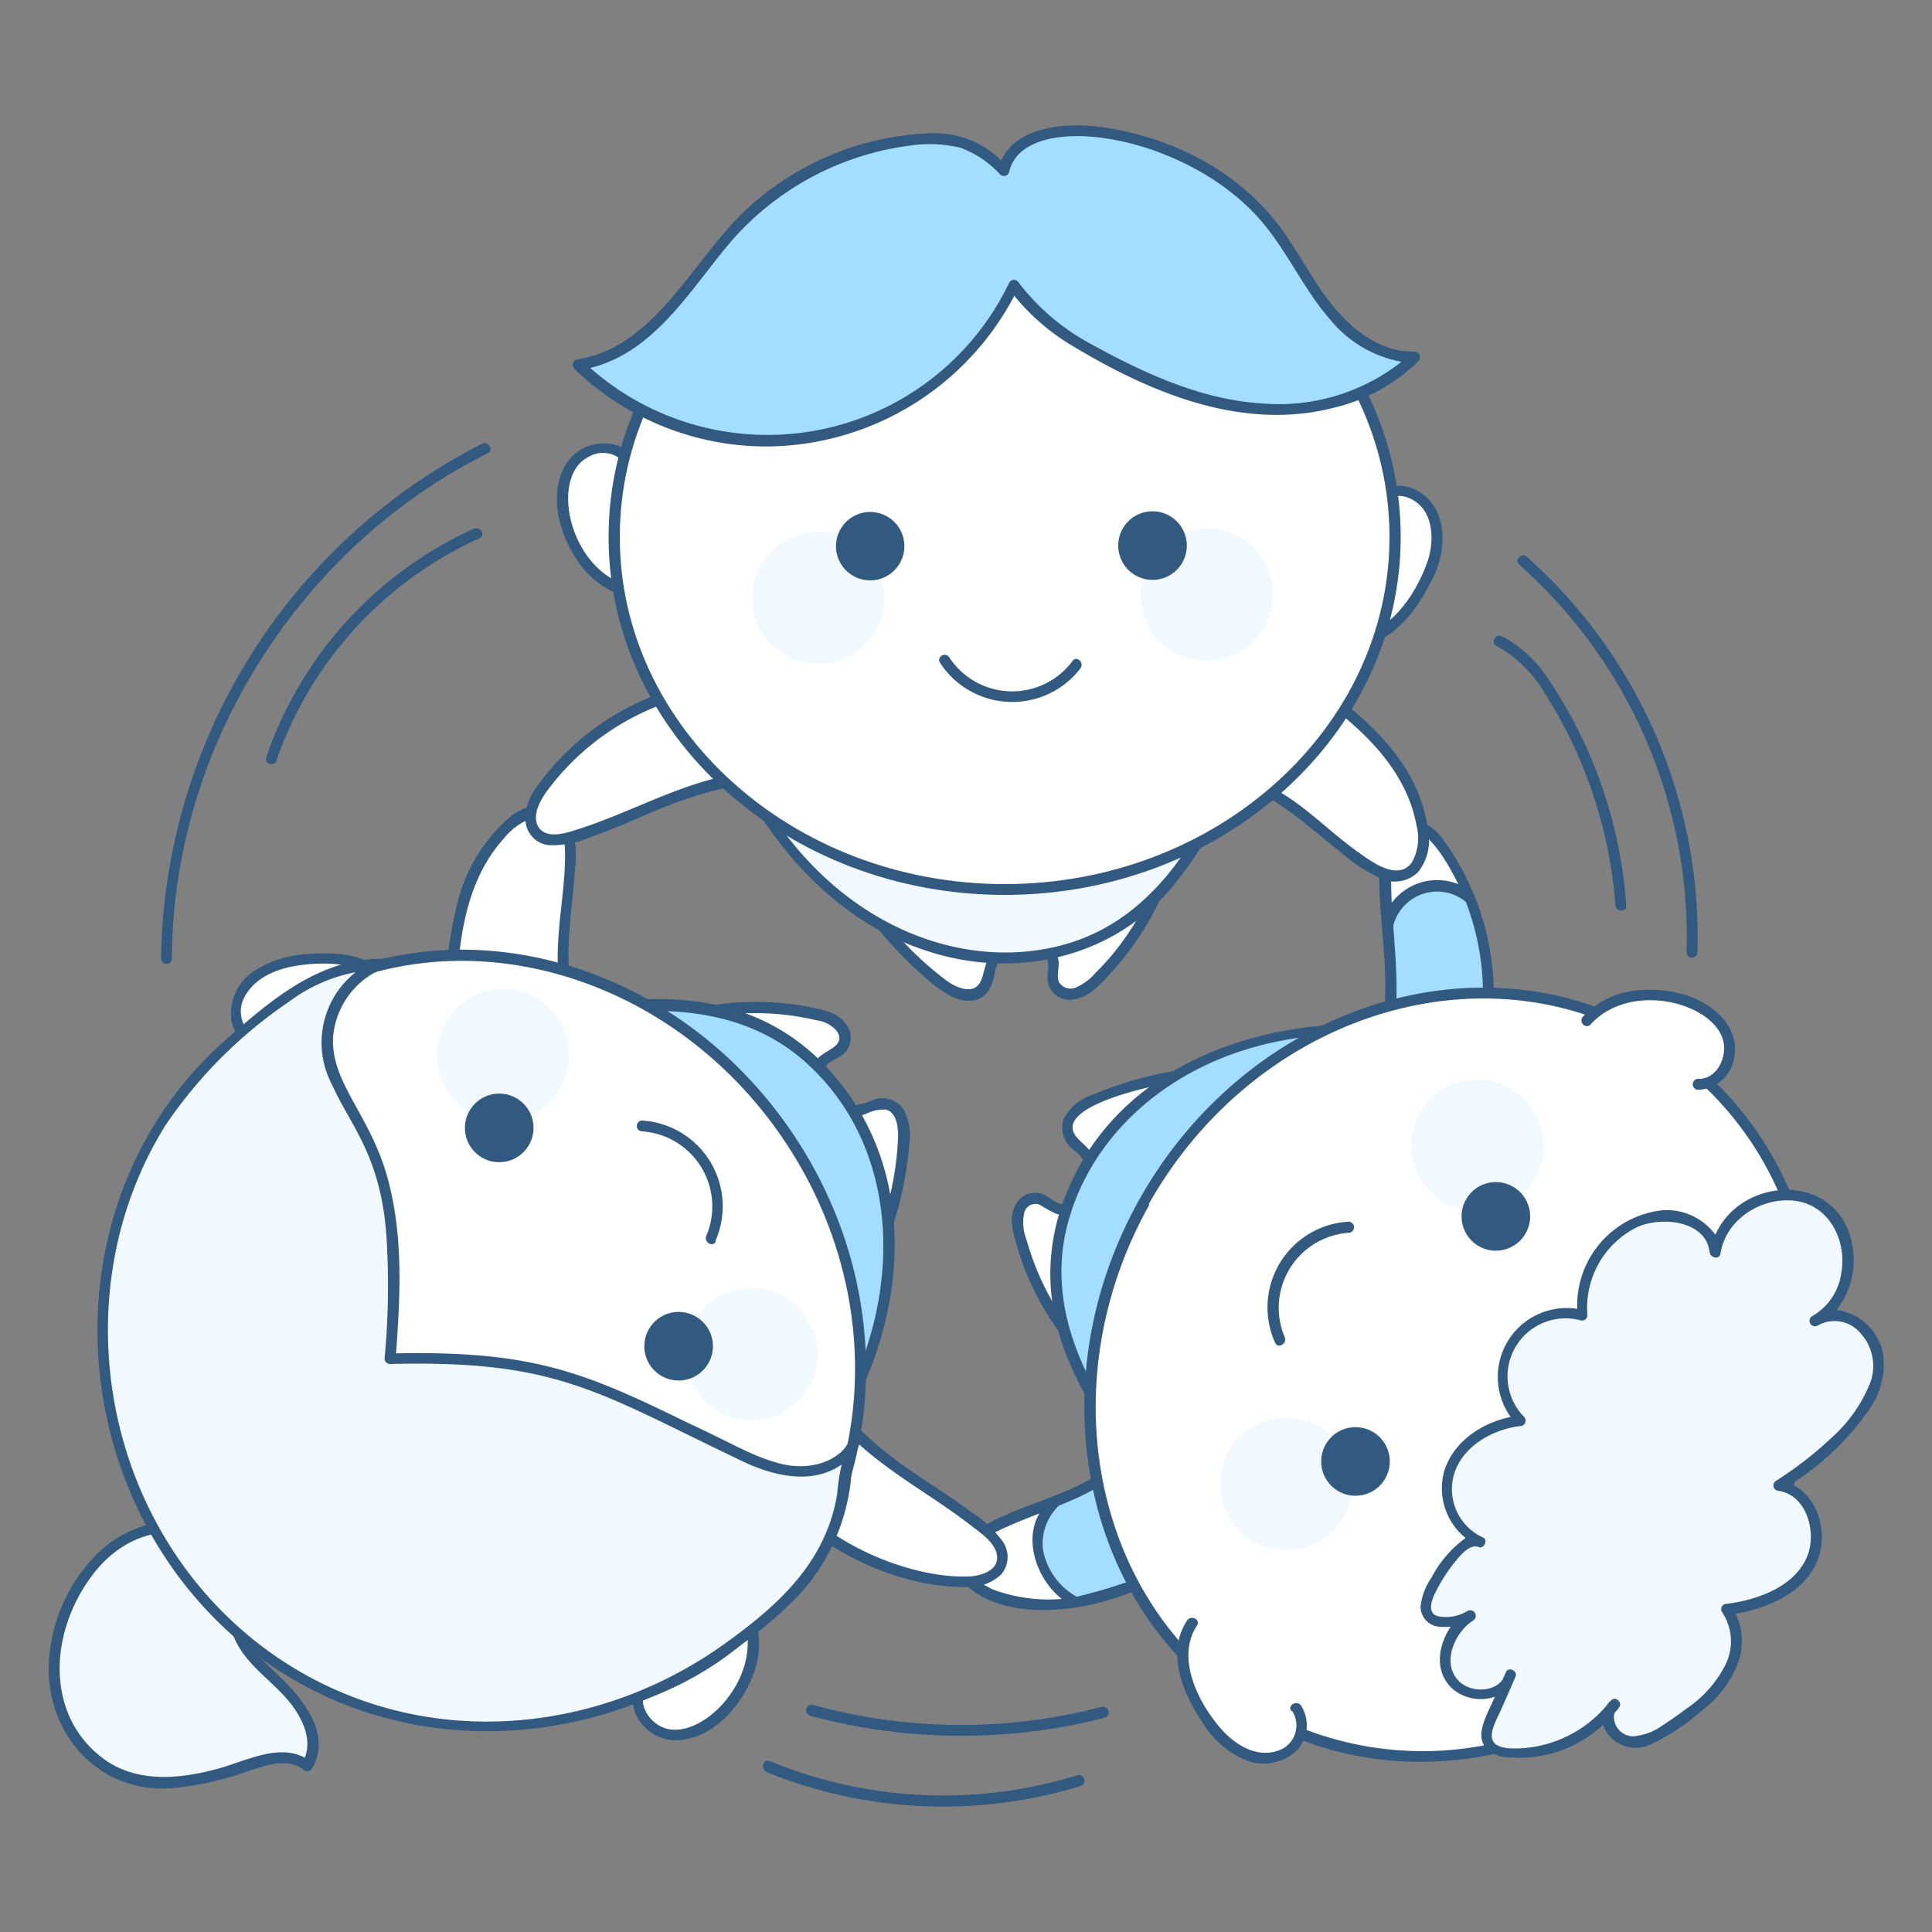 <svg xmlns="http://www.w3.org/2000/svg" fill="none" viewBox="0 0 400 400" id="People--Streamline-Seoul.svg" height="400" width="400"><rect x="0" y="0" width="400" height="400" fill="#808080" stroke="none"/><desc>People Streamline Illustration: https://streamlinehq.com</desc><path fill="#ffffff" d="M247.88 222.3a73.134 73.134 0 0 0 -21.46 5.44c-2.8 1.2 -6 3.5 -5.36 6.46 0.64 2.96 4 3.86 4.8 6.48 0.26 1.452 0.056 2.95 -0.58 4.28 -0.94 2.68 -2.82 6 -5.64 5.42 -1.84 -0.28 -3.18 -2.24 -5.04 -2.24a3.808 3.808 0 0 0 -3.62 2.96 9.784 9.784 0 0 0 0.32 5.04 57.14 57.14 0 0 0 11.86 22.76l24.72 -56.6Z" stroke-width="1"></path><path fill="#325a80" d="M226.14 226.68a10.17 10.17 0 0 0 -6 5.16 5.812 5.812 0 0 0 2.26 6.32c0.984 0.724 1.756 1.698 2.24 2.82a8.356 8.356 0 0 1 -1.2 5.22c-0.6 1.14 -1.48 2.7 -2.84 3.06 -1.36 0.36 -2.66 -0.92 -3.84 -1.58a4.524 4.524 0 0 0 -6.24 1.3c-2.1 3.2 -0.48 7.12 0.5 10.58a58.498 58.498 0 0 0 11.26 20c0.94 1.12 2.52 -0.48 1.6 -1.56a56.026 56.026 0 0 1 -11.34 -21.3 9.58 9.58 0 0 1 -0.48 -5.6 2.39 2.39 0 0 1 1.06 -1.484 2.392 2.392 0 0 1 1.8 -0.296c0.64 0.16 1.2 0.8 3.8 2a5.22 5.22 0 0 0 5.8 -2.52 12.212 12.212 0 0 0 2.48 -7.82c-0.36 -2.46 -2.46 -3.7 -4 -5.44 -5.7 -6.42 16.2 -11.28 24.8 -12.18 1.4 -0.14 1.44 -2.4 0 -2.26a76.302 76.302 0 0 0 -21.66 5.58Z" stroke-width="1"></path><path fill="#a4deff" d="M284 213.14c-15.78 -0.68 -32.12 2.96 -44.88 12.28 -12.76 9.32 -21.48 24.78 -20.54 40.58 0.84 14.28 9.02 27.04 18 38.3L284 213.14Z" stroke-width="1"></path><path fill="#325a80" d="M284 212c-29.78 -0.6 -56.42 12.54 -64.68 39.2 -6 20.24 3.32 37.24 16.5 53.76 0.92 1.14 2.5 -0.46 1.6 -1.6 -11 -13.78 -20.92 -30.56 -16.64 -48.88 5.34 -22.8 29 -42 63.24 -40.24a1.15 1.15 0 0 0 0.79 -0.334 1.134 1.134 0 0 0 0.23 -1.224 1.06 1.06 0 0 0 -0.246 -0.36A1.096 1.096 0 0 0 284 212Z" stroke-width="1"></path><path fill="#ffffff" d="M182.2 258a72.27 72.27 0 0 0 4.98 -21.58c0.24 -3.04 -0.34 -6.96 -3.3 -7.72 -2.96 -0.76 -5.26 1.84 -8 1.3a6.912 6.912 0 0 1 -3.52 -2.48c-2 -2 -4 -5.2 -2.26 -7.48 1.12 -1.5 3.46 -1.8 4.5 -3.4a3.836 3.836 0 0 0 -0.98 -4.5 10.024 10.024 0 0 0 -4.5 -2 56.84 56.84 0 0 0 -25.68 0.12L182.2 258Z" stroke-width="1"></path><path fill="#325a80" d="M183.28 258.2a75.248 75.248 0 0 0 5 -21.34 11.502 11.502 0 0 0 -1.2 -7.14 5.298 5.298 0 0 0 -6.28 -2 14.374 14.374 0 0 1 -4 1.14c-1.74 0 -3.08 -1.64 -4.12 -2.88a6.68 6.68 0 0 1 -2 -4.18c0 -1.74 2 -2.26 3.18 -3.02a4.516 4.516 0 0 0 1.7 -6.14c-1.68 -2.96 -4.96 -3.58 -8.34 -4.22a58.344 58.344 0 0 0 -24.18 0.58c-1.4 0.32 -0.8 2.5 0.6 2.24 8.36 -1.974 17.06 -1.974 25.42 0 1.64 0.2 3.146 1.006 4.22 2.26 2 3.1 -2.54 3.88 -4 5.7a5.72 5.72 0 0 0 0.4 6.76 10.712 10.712 0 0 0 6 5.14c3.66 0.42 4 -1.56 7.74 -1.36 2.26 0.58 2.54 3.7 2.52 5.62a63.774 63.774 0 0 1 -4.98 22.28c-0.48 1.3 1.64 2 2.32 0.56Z" stroke-width="1"></path><path fill="#ffffff" d="M132.96 349.12c-2.44 3.84 1.18 9.3 5.66 10 9.62 1.46 21.04 -13.14 16.6 -24.4l-22.26 14.4Z" stroke-width="1"></path><path fill="#325a80" d="M132.62 356.56a9.024 9.024 0 0 0 8.16 3.7c7.3 -0.64 13.06 -7.52 15.34 -14a17.56 17.56 0 0 0 0 -11.88c-0.5 -1.34 -2.68 -0.76 -2.24 0.62 4.7 12.5 -9.54 26.66 -17.3 22.32 -2.58 -1.42 -4.5 -4.8 -2.92 -7.62a1.15 1.15 0 1 0 -2 -1.14 7.88 7.88 0 0 0 0.96 8Z" stroke-width="1"></path><path fill="#ffffff" d="M56 216.2a6.51 6.51 0 0 1 -4.78 -1.404 6.506 6.506 0 0 1 -2.38 -4.376 9.84 9.84 0 0 1 4.92 -9 22.366 22.366 0 0 1 10 -2.86c6.76 -0.58 14.58 0.62 17.72 6.54L56 216.2Z" stroke-width="1"></path><path fill="#325a80" d="M55.62 215.12c-4.3 0.44 -7.06 -4.48 -5.14 -8.42 1.92 -3.94 6.14 -5.88 10.26 -6.64 6.56 -1.16 16 -1.08 19.78 5.6 0.7 1.28 2.64 0.14 2 -1.14 -3.58 -6.4 -11.64 -7.62 -18.3 -7a22.28 22.28 0 0 0 -12 3.78 10.6 10.6 0 0 0 -4.36 9.7 7.606 7.606 0 0 0 8.62 6.28c1.42 -0.22 0.82 -2.4 -0.6 -2.26l-0.26 0.1Z" stroke-width="1"></path><path fill="#ffffff" d="M179.62 187.56a71.544 71.544 0 0 0 15.24 16c2.44 1.88 6 3.56 8.26 1.52s1.36 -5.44 3.3 -7.36a7.34 7.34 0 0 1 4 -1.6c2.8 -0.46 6.54 -0.42 7.52 2.26 0.62 1.76 -0.42 3.86 0.4 5.56a3.834 3.834 0 0 0 4.38 1.7 10.108 10.108 0 0 0 4.2 -2.72 56.962 56.962 0 0 0 14 -21.5l-61.3 6.14Z" stroke-width="1"></path><path fill="#325a80" d="M178.64 188.12a80 80 0 0 0 14.84 15.88c2.26 1.74 5 3.6 8 3.14 3 -0.46 4 -3.14 4.5 -5.7A4.508 4.508 0 0 1 208 198a11.34 11.34 0 0 1 4.88 -0.92 5.3 5.3 0 0 1 3.34 0.84c1.36 1.16 0.56 3.32 0.66 4.84a4.496 4.496 0 0 0 4.78 4.22c3.58 -0.22 6 -2.94 8.34 -5.56a59.44 59.44 0 0 0 12 -19.6c0.5 -1.36 -1.68 -2 -2.24 -0.6A56.68 56.68 0 0 1 230 198c-1.04 1.2 -2 2.26 -3.2 3.44a11.134 11.134 0 0 1 -4 2.98 2.76 2.76 0 0 1 -3.58 -1.16c-0.54 -1.48 0.24 -3.24 -0.14 -4.76 -1.2 -4.88 -8.84 -4.3 -12.24 -2.5 -2.6 1.4 -2.7 4 -3.56 6.6 -1.16 3.4 -4.5 2.26 -6.9 0.72a67.856 67.856 0 0 1 -15.84 -16.46c-0.8 -1.08 -2.86 -0.06 -1.9 1.26Z" stroke-width="1"></path><path fill="#f1f9ff" d="M153.88 160.5c7.14 14 18.28 26.56 32.68 33.1 14.4 6.54 32.14 6.52 45.44 -2 12 -7.74 19.1 -21.12 24.46 -34.38l-102.58 3.28Z" stroke-width="1"></path><path fill="#325a80" d="M191.74 196.82c18 6 37.8 1.82 50.4 -12.5a91.008 91.008 0 0 0 15.4 -26.82c0.54 -1.32 -1.64 -2 -2.24 -0.58 -6.54 16.14 -16.12 32.8 -33.8 38.3C198.84 202.2 170.14 190.82 154.8 160c-0.66 -1.28 -2.6 -0.16 -2 1.16 1.2 1.52 12.82 27.2 38.94 35.66Z" stroke-width="1"></path><path fill="#ffffff" d="M130.6 96.12c-1.88 -4.14 -8.3 -4.14 -11.34 -0.78 -6.46 7.12 -0.74 24.76 11.34 27.3V96.12Z" stroke-width="1"></path><path fill="#325a80" d="M124.58 91.82a9.02 9.02 0 0 0 -7.52 4.5c-3.7 6.38 -1.04 15.26 3.2 20.72a17.56 17.56 0 0 0 9.88 6.62 1.166 1.166 0 0 0 0.58 -2.26c-12.84 -2.9 -17.06 -22.66 -8.94 -26.76a5.8 5.8 0 0 1 8 1.88c0.62 1.32 2.56 0.16 2 -1.14a7.78 7.78 0 0 0 -7.2 -3.56Z" stroke-width="1"></path><path fill="#ffffff" d="M284 105.14a6.542 6.542 0 0 1 3.814 -3.24 6.52 6.52 0 0 1 4.986 0.42 10.006 10.006 0 0 1 4.72 9.12 22.686 22.686 0 0 1 -3.16 10c-3.18 6 -8.56 11.84 -15.22 11.28L284 105.14Z" stroke-width="1"></path><path fill="#325a80" d="M292.36 103.42c4.16 2.2 4.72 7.74 3.34 12.38 -2.26 6.86 -8.18 16.28 -16.48 15.76 -1.44 0 -1.44 2.14 0 2.26 8 0.6 13.7 -6.76 16.88 -13.06 4 -6.88 3.76 -17.02 -4.16 -19.82a7.56 7.56 0 0 0 -9.02 3.72c-0.58 1.34 1.36 2.48 2 1.16 0.14 -0.16 2.7 -4.92 7.44 -2.4Z" stroke-width="1"></path><path fill="#a4deff" d="M308 208.9a53.588 53.588 0 0 0 -9.64 -33.8c-2 -2.88 -5.58 -5.84 -8.7 -4.22 -6.96 3.58 0.62 26.76 -2.62 44l20.96 -5.98Z" stroke-width="1"></path><path fill="#ffffff" d="M298.34 175.12c-4.76 -6.68 -11.36 -6.58 -11.68 2.8a76.9 76.9 0 0 0 0.54 14 10.554 10.554 0 0 1 6.936 -7.934A10.558 10.558 0 0 1 304.48 186a38.706 38.706 0 0 0 -6.14 -10.88Z" stroke-width="1"></path><path fill="#325a80" d="M298.92 174a11.2 11.2 0 0 0 -6.32 -4.5 5.42 5.42 0 0 0 -5.82 2.84 16.106 16.106 0 0 0 -1.26 7.82c0 12.76 2.54 21.04 0.5 34.54 -0.2 1.42 2 2 2.26 0.6 1.44 -7.88 0.76 -15.74 0.18 -23.62a9.368 9.368 0 0 1 6.144 -6.614 9.36 9.36 0 0 1 8.876 1.654 52.908 52.908 0 0 1 3.46 22.26 1.14 1.14 0 0 0 2.26 0A54.86 54.86 0 0 0 298.92 174Zm-10.78 12.88C288 184 288 181 288 178c0 -2 0.32 -5 2.42 -6 4.38 -2.18 9.36 6.66 11.5 11.06a11.76 11.76 0 0 0 -13.78 3.86v-0.04Z" stroke-width="1"></path><path fill="#a4deff" d="M235.12 299.56c-6.98 9.72 -20.28 11.66 -30.94 17.3a8.814 8.814 0 0 0 -5.18 5.56c-0.6 3.64 3.02 6.58 6.48 8a35.986 35.986 0 0 0 21.08 0.58 106.07 106.07 0 0 0 20 -7.76l-11.44 -23.68Z" stroke-width="1"></path><path fill="#ffffff" d="M205.48 330.34a45.156 45.156 0 0 0 17.62 1.44c-7.08 -2.86 -12 -14.62 -5.04 -20.4 -6 1.18 -18 4.94 -19.06 11.04 -0.58 3.58 3 6.58 6.48 7.92Z" stroke-width="1"></path><path fill="#325a80" d="M246 322.16a104.792 104.792 0 0 1 -23.08 8.42 14 14 0 0 1 -7.02 -10 10.996 10.996 0 0 1 3.32 -8.84c6.52 -2.64 12.36 -5.58 16.98 -11.62 0.88 -1.16 -1.1 -2.26 -2 -1.14 -7.5 10.26 -21.44 11.26 -31.54 17.54a8.37 8.37 0 0 0 -4.66 6.7 8.544 8.544 0 0 0 4.4 6.78c5.74 3.64 13.52 3.78 20 2.86 8.68 -1.26 16.72 -5.06 24.62 -8.74 1.38 -0.64 0.22 -2.6 -1.02 -1.96Zm-40.58 6.84c-2.26 -1.04 -5.44 -3.12 -5.26 -6 0.18 -2.88 3.72 -4.7 6.14 -5.88 2.9 -1.44 5.9 -2.6 8.9 -3.78 -3.32 5.62 -0.5 13.68 4.64 17.7a32.906 32.906 0 0 1 -14.48 -2.04h0.06Z" stroke-width="1"></path><path fill="#ffffff" d="M236.82 248.8c21.88 -38.8 68.1 -54.4 103.18 -34.64 35.08 19.76 46 67.32 24 106.22 -22 38.9 -68.1 54.4 -103.24 34.64 -35.14 -19.76 -45.82 -67.32 -23.94 -106.22Z" stroke-width="1"></path><path fill="#325a80" d="M294 364.76a68.106 68.106 0 0 1 -33.6 -8.76c-35.62 -20 -46.6 -68.36 -24.46 -107.74 22.14 -39.38 69.14 -55.12 104.78 -35.08a70.24 70.24 0 0 1 34 46.66c11.6 51.98 -29.52 104.92 -80.72 104.92Zm-56 -115.4c-21.52 38.3 -10.94 85.26 23.6 104.68a67.964 67.964 0 0 0 27.356 8.286 67.97 67.97 0 0 0 28.344 -3.686c39.8 -13.36 64.52 -57.34 55.26 -98.3a67.982 67.982 0 0 0 -32.84 -45.2c-34.76 -19.42 -80.38 -4.08 -101.92 34.22h0.2Z" stroke-width="1"></path><path fill="#f1f9ff" d="M388.9 280.98c-0.62 -5.58 -7.14 -10.3 -12 -8 7.42 -5.08 7.86 -18 0.34 -23.3 -7.88 -5.5 -20.74 0.18 -22 9.72 -0.64 -6.56 -9.46 -9.14 -15.5 -6.76a19.382 19.382 0 0 0 -12 19.7 13.162 13.162 0 0 0 -12.9 21.66 17.292 17.292 0 0 0 -14.48 10 12 12 0 0 0 6.2 15.14c-4 -1.78 -10.26 9.3 -10.98 11.74 -2 6.48 6 5.3 8.88 3.54 -4.4 2.68 -6.72 8.94 -4 13.3 2.56 4 9.5 4 11.8 0.2l-3.5 7.88a6.008 6.008 0 0 0 -0.6 5.02 5.34 5.34 0 0 0 4.52 2.14c3.808 0.176 7.608 -0.5 11.124 -1.976a25.678 25.678 0 0 0 9.196 -6.564 5.18 5.18 0 0 0 3.8 6.18c3.38 0.66 6.66 -1.42 9.48 -3.4a37.098 37.098 0 0 0 10.9 -10c2.54 -4.22 3.32 -10 0.3 -14 6.78 -0.8 14 -3.58 17.22 -9.58 3.22 -6 0.22 -15.3 -6.54 -16a66.618 66.618 0 0 0 13.28 -10.62c4.32 -4.34 8.14 -9.98 7.46 -16.02Z" stroke-width="1"></path><path fill="#325a80" d="M389.84 280.1a11.33 11.33 0 0 0 -9.58 -8.88 16.908 16.908 0 0 0 2 -17.38c-5.22 -11.16 -22.3 -9.26 -27.1 1.8a12.552 12.552 0 0 0 -11.08 -5.06 19.796 19.796 0 0 0 -17.52 20.4 14.272 14.272 0 0 0 -14.336 6.606 14.268 14.268 0 0 0 0.536 15.774c-6 1.26 -11.64 5 -13.66 10.92a13.194 13.194 0 0 0 4.34 14.14 23.568 23.568 0 0 0 -7.08 8.24 12.84 12.84 0 0 0 -2.24 5.9 4.154 4.154 0 0 0 3.76 4.22c0.824 0.09 1.656 0.09 2.48 0 -2.7 4 -3.42 9.46 0.4 12.9a9.036 9.036 0 0 0 8.76 1.6c-2 4.36 -3.88 7.62 -2.12 10.32a6.524 6.524 0 0 0 5.2 2.24 25.132 25.132 0 0 0 19.28 -6.74 7.186 7.186 0 0 0 7.076 4.764 7.164 7.164 0 0 0 2.924 -0.764 46.206 46.206 0 0 0 10.52 -6.96 22.594 22.594 0 0 0 7.22 -9.3 12.86 12.86 0 0 0 -0.3 -10.72c7.18 -1.26 15.26 -4.78 17.38 -12.28 1.58 -5.48 -0.66 -12.24 -5.84 -14.6a55.206 55.206 0 0 0 16.68 -16.24 16.216 16.216 0 0 0 2.3 -10.9Zm-2.86 6.74a30.254 30.254 0 0 1 -7.74 10.8 77 77 0 0 1 -11.64 9.02 1.12 1.12 0 0 0 0.56 2c5.82 0.8 7.9 8.32 6.16 13.14 -2.4 6.66 -10.46 9.46 -16.84 10.26a1.098 1.098 0 0 0 -0.96 1.68 10.912 10.912 0 0 1 0.7 10.96 24.004 24.004 0 0 1 -8 9.02c-1.62 1.2 -3.28 2.4 -5 3.5a12.004 12.004 0 0 1 -6 2.26 4.006 4.006 0 0 1 -4 -4.74c0.36 -0.42 0.7 -0.84 1.02 -1.28 0.68 -0.9 -0.62 -2.26 -1.52 -1.52a4.234 4.234 0 0 0 -1.08 1.16A25.04 25.04 0 0 1 314 362c-1.54 0 -4.12 0 -4.94 -1.62 -0.82 -1.62 0.98 -4.76 1.72 -6.4 0.1 -0.26 2.72 -6.12 3.02 -6.94 0.38 -1.18 -1.54 -2 -2 -0.86l-0.72 1.62c-2 2.66 -6.66 2.54 -8.96 0.32 -3.82 -3.7 -0.96 -10.14 2.84 -12.58a1.15 1.15 0 1 0 -1.14 -2 8.48 8.48 0 0 1 -6 1.1c-2.26 -0.54 -1.58 -2.9 -0.84 -4.5a33.534 33.534 0 0 1 4.12 -6.6c1.02 -1.24 3.12 -4 5.04 -3.24 1.16 0.44 2 -1.54 0.84 -2a11.024 11.024 0 0 1 -5.86 -13.32c1.88 -5.7 8 -9.02 13.52 -9.72a1.14 1.14 0 0 0 0.82 -2 11.996 11.996 0 0 1 -1.672 -14.412 12 12 0 0 1 13.432 -5.488 1.122 1.122 0 0 0 1.44 -1.08 18.614 18.614 0 0 1 10.22 -18.18c4.82 -2.26 14.28 -1.58 15.08 5.16 0.14 1.12 2 1.68 2.26 0.28 1.02 -6.98 8.32 -11.66 15.14 -10.96 7.32 0.76 11.06 8.2 9.86 14.96a12.174 12.174 0 0 1 -6 8.94 1.074 1.074 0 0 0 -0.334 0.288 1.092 1.092 0 0 0 -0.086 1.252 1.134 1.134 0 0 0 1.54 0.42 7.006 7.006 0 0 1 8.94 1.68 10 10 0 0 1 1.7 10.72Z" stroke-width="1"></path><path fill="#325a80" d="M279.14 252.94A17.774 17.774 0 0 0 264 278c0.58 1.34 2.52 0.18 2 -1.12a15.564 15.564 0 0 1 6.238 -19.42 15.556 15.556 0 0 1 7.002 -2.22 1.16 1.16 0 0 0 1.1 -1.2 1.16 1.16 0 0 0 -1.2 -1.1Z" stroke-width="1"></path><path fill="#ffffff" d="M351.54 224.56c4.5 0.4 7.72 -5.3 6.28 -9.58 -3.08 -9.12 -21.26 -12.72 -29.32 -3.6l23.04 13.18Z" stroke-width="1"></path><path fill="#325a80" d="M358.46 220.92a9.21 9.21 0 0 0 -0.96 -9.02c-4.1 -5.86 -12.62 -7.68 -19.32 -6.76a17.56 17.56 0 0 0 -10.46 5.36c-0.98 1.08 0.6 2.68 1.6 1.6 8.76 -9.66 27.64 -3.88 27.64 4.86 0 3.1 -2 6.58 -5.5 6.4a1.148 1.148 0 0 0 -0.99 1.13 1.144 1.144 0 0 0 0.99 1.13 7.628 7.628 0 0 0 7 -4.7Z" stroke-width="1"></path><path fill="#ffffff" d="M268.5 353.68a6.5 6.5 0 0 1 -2 9.02 10.002 10.002 0 0 1 -10 -0.4 22.32 22.32 0 0 1 -7.18 -7.66c-3.56 -5.62 -6 -13.24 -2.24 -18.72l21.42 17.76Z" stroke-width="1"></path><path fill="#325a80" d="M267.52 354.24a5.488 5.488 0 0 1 -0.754 6.908 5.48 5.48 0 0 1 -2.126 1.292c-4.16 1.5 -8.4 -0.88 -11.26 -3.88 -4.92 -5.26 -10.16 -15.06 -5.56 -22 0.8 -1.2 -1.16 -2.26 -2 -1.12 -4.52 6.76 -0.84 15.38 3.26 21.34a18.878 18.878 0 0 0 8.78 7.6 10.012 10.012 0 0 0 10.3 -1.66 7.562 7.562 0 0 0 1.18 -9.64c-0.88 -1.16 -2.82 0 -2 1.12l0.18 0.04Z" stroke-width="1"></path><path fill="#ffffff" d="M166.18 314.14a53.518 53.518 0 0 0 32.48 13.32c3.54 0.18 8 -0.78 8.7 -4.24 1.56 -7.8 -21.3 -16 -32.96 -29.3l-8.22 20.22Z" stroke-width="1"></path><path fill="#325a80" d="M165.36 314.92c10.92 9.64 25.06 14 35.36 13.64a9.6 9.6 0 0 0 6.56 -2.58 5.61 5.61 0 0 0 0.38 -6.76 24.776 24.776 0 0 0 -6.76 -6.3c-9.2 -6.86 -15.78 -9.48 -25.6 -19.7 -0.96 -1.1 -2.54 0.5 -1.6 1.58 7.86 9.02 18.66 14.18 27.88 21.46 2 1.52 5.26 3.84 4.82 6.76 -0.36 2.24 -3.16 3.1 -5.12 3.32 -8.92 0.64 -23.46 -3.5 -34.2 -12.98 -1.08 -0.96 -2.68 0.64 -1.6 1.58l-0.12 -0.02Z" stroke-width="1"></path><path fill="#ffffff" d="M119.44 211.3c-5.48 -10.66 -1.08 -23.46 -1.24 -35.44a8.74 8.74 0 0 0 -2.56 -7.14c-2.96 -2.24 -7.24 -0.34 -10 2.26a36 36 0 0 0 -10.18 18.46 109.754 109.754 0 0 0 -2.26 21.24l26.24 0.62Z" stroke-width="1"></path><path fill="#325a80" d="M120.32 210.72c-4.6 -9.18 -1.88 -20.7 -1.3 -30.5a22.92 22.92 0 0 0 -0.64 -9.18 6.38 6.38 0 0 0 -5.86 -4.5 11.6 11.6 0 0 0 -7.56 3.18 34.4 34.4 0 0 0 -10 16.16A94.662 94.662 0 0 0 92 210.5a1.142 1.142 0 0 0 2.26 0c0.48 -12.7 1.08 -27.04 10.14 -37a13.26 13.26 0 0 1 6.94 -4.5c3.22 -0.64 5.04 1.74 5.48 4.64 1.2 12 -4.64 26 1.52 38.26 0.66 1.28 2.6 0.16 2 -1.16l-0.02 -0.02Z" stroke-width="1"></path><path fill="#a4deff" d="M173.8 294.42c7.84 -13.74 12 -30 9.62 -45.52 -2.38 -15.52 -12.16 -30.54 -26.7 -36.9 -13.08 -5.78 -28.16 -4.32 -42.16 -1.5l59.24 83.92Z" stroke-width="1"></path><path fill="#325a80" d="M174.76 294.86c14.3 -25.12 15.14 -55.22 -4.92 -75.26 -15.22 -14.84 -34.86 -14.42 -55.6 -10.24 -1.44 0.26 -0.84 2.44 0.58 2.24 17.48 -3.48 37.14 -4.5 51.46 7.88 20.48 17.8 21.24 49.04 6.52 74.28a1.158 1.158 0 0 0 2 1.16l-0.04 -0.06Z" stroke-width="1"></path><path fill="#ffffff" d="M141.5 143.22a53.4 53.4 0 0 0 -29 19.8c-2 2.96 -3.78 7.12 -1.26 9.72 5.6 5.4 25.32 -9.08 42.58 -11.42l-12.32 -18.1Z" stroke-width="1"></path><path fill="#325a80" d="M141.2 142.14a54 54 0 0 0 -30 20.64 11.2 11.2 0 0 0 -2.38 7.38 5.4 5.4 0 0 0 4.8 4.82 19.26 19.26 0 0 0 8.72 -1.7c11.12 -3.88 17.02 -8.2 31.72 -10.96 1.42 -0.2 0.82 -2.24 -0.6 -2.24 -12.22 1.72 -22.88 8.26 -34.52 11.84 -2.26 0.7 -6 1.78 -7.52 -0.8 -1.24 -2.26 0.3 -5.1 1.52 -6.92a52.4 52.4 0 0 1 28.8 -19.86 1.16 1.16 0 0 0 0.82 -1.42 1.2 1.2 0 0 0 -1.36 -0.92v0.14Z" stroke-width="1"></path><path fill="#ffffff" d="M253.14 160.74c11.88 1.34 20.28 12 30.26 18.5a8.58 8.58 0 0 0 7.36 1.78c3.5 -1.24 4.28 -5.86 3.72 -9.5a36.002 36.002 0 0 0 -9.8 -18.68 107.048 107.048 0 0 0 -16.52 -13.52l-15.02 21.42Z" stroke-width="1"></path><path fill="#325a80" d="M253.14 161.88c9.48 1.1 16.86 8.68 24.3 14.46a36.248 36.248 0 0 0 8.14 5.4 6.92 6.92 0 0 0 8 -1.16 10.5 10.5 0 0 0 2.24 -7.56c-1.72 -16 -14 -25.32 -27.04 -34.56 -1.16 -0.86 -2.24 1.1 -1.12 2 10.78 7.54 23.08 16.56 25.62 30.48a10.252 10.252 0 0 1 -0.96 7.6c-2.12 3 -5.84 1.36 -8.32 -0.2 -11.02 -6.98 -16.5 -16.24 -30.82 -18.66 -1.5 -0.22 -1.46 2.02 -0.04 2.2Z" stroke-width="1"></path><path fill="#ffffff" d="M208 38.14c44.62 0 80.8 32.7 80.8 73.02 0 40.32 -36.18 73 -80.8 73s-80.8 -32.68 -80.8 -73S163.42 38.14 208 38.14Z" stroke-width="1"></path><path fill="#325a80" d="M208 185.28c-45.18 0 -82 -33.26 -82 -74.12 0 -40.86 36.76 -74.14 82 -74.14s82 33.26 82 74.14 -36.78 74.12 -82 74.12Zm0 -146c-44 0 -79.68 32.24 -79.68 71.88 0 39.64 35.78 71.88 79.68 71.88 43.9 0 79.68 -32.26 79.68 -71.88S252 39.28 208 39.28Z" stroke-width="1"></path><path fill="#a4deff" d="M263.4 46.76c4.44 5.46 7.38 12 11.78 17.38 4.4 5.38 10.76 10 17.76 9.76 -8.26 8.32 -20.66 11.58 -32.32 10.7 -11.66 -0.88 -22.8 -5.5 -33.02 -11.02 -6.76 -3.66 -13.36 -8 -17.6 -14.36a56.584 56.584 0 0 1 -90.14 16.4c15.58 -2.34 24 -19.54 33.42 -29.28a58.14 58.14 0 0 1 39.12 -17.5c6.92 -0.26 10.8 2 15.48 6.6 1.04 -5.5 7.6 -8 13.2 -8.2a53.724 53.724 0 0 1 42.32 19.52Z" stroke-width="1"></path><path fill="#325a80" d="M292.96 72.8c-6.6 0.18 -12.28 -3.9 -16.4 -8.74 -4.66 -5.5 -7.74 -12.14 -12.14 -17.84 -7.54 -9.72 -20 -17.42 -35.74 -19.82 -7.8 -1.18 -18.16 -0.34 -21.4 6.84a19.308 19.308 0 0 0 -14.52 -5.64 58.94 58.94 0 0 0 -38.24 15.78C143.18 54 135.8 71.8 119.48 74.44a1.16 1.16 0 0 0 -0.5 2 57.34 57.34 0 0 0 39.54 16A58.32 58.32 0 0 0 210 61.24a45.372 45.372 0 0 0 12.36 10.56c16.68 10 35.5 17.52 54.26 12.5a36.964 36.964 0 0 0 17.06 -9.56 1.16 1.16 0 0 0 -0.72 -1.94Zm-31.46 10.74c-12.68 -0.72 -24.66 -6.28 -35.56 -12.28a46.232 46.232 0 0 1 -15 -12.72 1.136 1.136 0 0 0 -2 0 55.498 55.498 0 0 1 -86.74 17.64C136 72.8 143.34 59.14 152 49.26a59.12 59.12 0 0 1 36.28 -19.1c3.508 -0.54 7.086 -0.4 10.54 0.42a20.858 20.858 0 0 1 8.24 5.54 1.14 1.14 0 0 0 1.88 -0.5c2.92 -13.52 38.28 -8 53.48 11.72 4.7 6 8 13.2 13.08 18.94a24.738 24.738 0 0 0 14.66 8.62 40.98 40.98 0 0 1 -28.66 8.64Z" stroke-width="1"></path><path fill="#325a80" d="M194.62 137.22a17.824 17.824 0 0 0 22.484 6.446 17.82 17.82 0 0 0 6.576 -5.266c0.86 -1.14 -0.72 -2.74 -1.6 -1.58a15.56 15.56 0 0 1 -25.54 -0.72c-0.78 -1.22 -2.72 -0.1 -1.92 1.12Z" stroke-width="1"></path><path fill="#325a80" d="M35.6 198.44c0.16 -45.1 27.68 -85.9 65.38 -104.58 1.32 -0.64 0.16 -2.58 -1.14 -2a121.58 121.58 0 0 0 -66.5 106.58 1.14 1.14 0 0 0 1.12 1.14 1.16 1.16 0 0 0 1.14 -1.14Z" stroke-width="1"></path><path fill="#325a80" d="M57.28 157.32a78.88 78.88 0 0 1 42 -45.88c1.34 -0.58 0.18 -2.52 -1.12 -2a80.76 80.76 0 0 0 -43.06 47.38c-0.46 1.38 1.7 2 2.26 0.62l-0.08 -0.12Z" stroke-width="1"></path><path fill="#325a80" d="M319.86 143.56a95.34 95.34 0 0 1 14.6 43.86c0.1 1.44 2.36 1.48 2.24 0a95.996 95.996 0 0 0 -16.3 -47.06 26.232 26.232 0 0 0 -9.42 -8.64c-1.32 -0.62 -2.46 1.32 -1.16 2a26.616 26.616 0 0 1 10.04 9.84Z" stroke-width="1"></path><path fill="#325a80" d="M314.52 116.88a103.296 103.296 0 0 1 34.68 80.26 1.12 1.12 0 1 0 2.24 0 105.43 105.43 0 0 0 -35.32 -81.86c-1.1 -0.96 -2.7 0.72 -1.6 1.6Z" stroke-width="1"></path><path fill="#325a80" d="M167.82 355.26a120.12 120.12 0 0 0 60.84 0.4 1.172 1.172 0 0 0 0.83 -1.43 1.158 1.158 0 0 0 -0.544 -0.71 1.164 1.164 0 0 0 -0.886 -0.12 115.058 115.058 0 0 1 -59.74 -0.42 1.162 1.162 0 0 0 -1.208 0.472 1.17 1.17 0 0 0 0.708 1.808Z" stroke-width="1"></path><path fill="#325a80" d="M158.76 366.92a97.18 97.18 0 0 0 64.9 2.88 1.164 1.164 0 1 0 -0.58 -2.26 94.116 94.116 0 0 1 -63.74 -2.94c-1.32 -0.54 -2 1.62 -0.58 2.26v0.06Z" stroke-width="1"></path><path fill="#f1f9ff" d="M26.1 318.66c-17.48 10.24 -21.34 39.1 -1.82 48.5 8.38 3.76 18.16 1.34 26.88 -1.58 4.12 -1.4 9.02 -2.74 12.42 0 3.06 -4.8 0 -11.28 -4 -15.28s-9 -7.68 -10.58 -13.16c-1.08 -3.72 -0.36 -7.72 -0.88 -11.58 -1.5 -11 -13.34 -11.56 -22.02 -6.9Z" stroke-width="1"></path><path fill="#325a80" d="M57.38 346.62c-2.88 -2.72 -6 -5.64 -7.3 -9.58 -1.36 -4.36 0 -9 -1.3 -13.52 -3.38 -11.48 -19.36 -10.82 -28.48 -2a34.282 34.282 0 0 0 -10 20.56c-2 16.1 10.18 30.16 26.58 28a62.422 62.422 0 0 0 13.68 -3.1c3.68 -1.22 8.78 -3.3 12.26 -0.6a1.116 1.116 0 0 0 1.76 -0.22c4.3 -7.26 -2.18 -14.78 -7.2 -19.54Zm-12.52 19.64c-7.42 2 -15.78 2.84 -22.54 -1.5 -12.82 -8.62 -12.5 -26 -3.44 -38.32 10.22 -14 28 -10.94 28.28 2.64a33.27 33.27 0 0 0 0.56 7.84c2 7.16 7.86 10.18 12.14 15.38 2.6 3.16 4.84 7.66 3.24 11.62 -5.58 -3.06 -12.7 0.92 -18.24 2.34Z" stroke-width="1"></path><path fill="#ffffff" d="M58.26 208.8C92 186.6 139.12 198.8 163.7 236s17.2 85.44 -16.46 107.66 -80.86 10 -105.44 -27.26c-24.58 -37.26 -17.2 -85.4 16.46 -107.6Z" stroke-width="1"></path><path fill="#325a80" d="M40.86 317.08c-24.86 -37.72 -17.36 -86.7 16.78 -109.22 34.14 -22.52 82.12 -10.14 107 27.58 24.88 37.72 17.34 86.7 -16.78 109.22 -34.78 22.92 -82.6 9.34 -107 -27.58Zm18 -107.34c-33.1 21.84 -40.32 69.42 -16.14 106s70.8 48.76 103.88 26.94c33.08 -21.82 40.32 -69.42 16.14 -106S92 188 58.88 209.74h-0.02Z" stroke-width="1"></path><path fill="#f1f9ff" d="M48.14 215.42c9.02 -7.66 17.86 -15.78 30.46 -15.78a18.39 18.39 0 0 0 -10 10.86c-3.8 11.08 6.76 20.94 9.88 31.3 4 13.32 3.4 25.88 2.4 39.48 34.96 -0.36 39.2 4 71.5 19.28a32.97 32.97 0 0 0 13.04 4 12.25 12.25 0 0 0 11.54 -6c-2.26 4.52 -1.78 11.48 -3.7 16.44a41.996 41.996 0 0 1 -9.4 15C136.84 357.04 102 363.3 72.12 352.2c-55.08 -21.52 -69.16 -97.92 -23.98 -136.78Z" stroke-width="1"></path><path fill="#325a80" d="M175.86 298.16c-1.4 3.72 -7.52 6.78 -14.72 4.76 -5.7 -1.58 -8.92 -3.8 -19.04 -8.48C120.86 284 110 279.64 82 280.2c0.9 -12.42 1.54 -25.02 -2 -37.16 -3.74 -12.68 -11.68 -19.18 -11.02 -28.54a16.89 16.89 0 0 1 10.34 -14c1.06 -0.46 0.48 -2.12 -0.56 -2 -12.9 0.12 -22.8 8.68 -32 16.76 -37.76 33.3 -34.38 94.52 4.32 125.84 27.86 22.34 66.18 22.38 95.4 4.18 6.9 -4.28 16 -11.22 21.12 -17.6a42.156 42.156 0 0 0 8.7 -22.68c0.226 -1.976 0.738 -3.91 1.52 -5.74 0.58 -1.26 -1.2 -2.52 -1.96 -1.1Zm-2.54 11.24c-2.3 13.7 -11.66 22.5 -22.38 30.26 -27.58 20.32 -65.4 23.3 -94.6 2.74 -35.2 -24.94 -44 -74.46 -22 -109.54A95.768 95.768 0 0 1 60 207.28a33.314 33.314 0 0 1 13.64 -6 18.58 18.58 0 0 0 -4.84 23.4c3.88 8.72 10.62 15.06 11.34 33.68a159.47 159.47 0 0 1 -0.52 22.92 1.14 1.14 0 0 0 1.14 1.12c34.3 -0.84 42.6 5.6 71.84 19.6 6.86 3.46 15.26 5.68 21.66 1.22a41.648 41.648 0 0 0 -0.94 6.18Z" stroke-width="1"></path><path fill="#325a80" d="M148.1 256.96A17.778 17.778 0 0 0 132.96 232a1.12 1.12 0 0 0 0 2.24 15.598 15.598 0 0 1 12.21 7.39 15.574 15.574 0 0 1 1.07 14.23c-0.58 1.32 1.36 2.48 2 1.14l-0.14 -0.04Z" stroke-width="1"></path><path fill="#f1f9ff" d="M169.38 137.5a13.7 13.7 0 1 0 0 -27.4 13.7 13.7 0 0 0 0 27.4Z" stroke-width="1"></path><path fill="#f1f9ff" d="M249.84 136.8a13.7 13.7 0 1 0 0 -27.4 13.7 13.7 0 0 0 0 27.4Z" stroke-width="1"></path><path fill="#325a80" d="M180.14 106a7.08 7.08 0 1 0 0.04 14.16 7.08 7.08 0 0 0 -0.04 -14.16Z" stroke-width="1"></path><path fill="#325a80" d="M238.64 105.86a7.096 7.096 0 0 0 -6.986 8.474 7.104 7.104 0 0 0 9.678 5.188 7.1 7.1 0 0 0 -2.692 -13.66Z" stroke-width="1"></path><path fill="#f1f9ff" d="M319.292 240.018a13.7 13.7 0 1 0 -26.804 -5.688 13.7 13.7 0 0 0 26.804 5.688Z" stroke-width="1"></path><path fill="#f1f9ff" d="M266.28 320.92a13.7 13.7 0 1 0 0 -27.4 13.7 13.7 0 0 0 0 27.4Z" stroke-width="1"></path><path fill="#325a80" d="M309.72 244.74a7.102 7.102 0 0 0 -5.04 12.12 7.086 7.086 0 0 0 7.746 1.536 7.104 7.104 0 0 0 4.374 -6.576 7.096 7.096 0 0 0 -7.08 -7.08Z" stroke-width="1"></path><path fill="#325a80" d="M280.64 295.48a7.1 7.1 0 1 0 0 14.2 7.1 7.1 0 0 0 0 -14.2Z" stroke-width="1"></path><path fill="#f1f9ff" d="M155.56 294.04a13.7 13.7 0 1 0 0 -27.4 13.7 13.7 0 0 0 0 27.4Z" stroke-width="1"></path><path fill="#f1f9ff" d="M104.14 232.14a13.7 13.7 0 1 0 0 -27.4 13.7 13.7 0 0 0 0 27.4Z" stroke-width="1"></path><path fill="#325a80" d="M140.5 271.62a7.1 7.1 0 1 0 0 14.202 7.1 7.1 0 0 0 0 -14.202Z" stroke-width="1"></path><path fill="#325a80" d="M103.38 226.42a7.104 7.104 0 0 0 -6.984 8.48 7.096 7.096 0 0 0 9.69 5.176 7.106 7.106 0 0 0 4.374 -6.576 7.098 7.098 0 0 0 -7.08 -7.08Z" stroke-width="1"></path></svg>